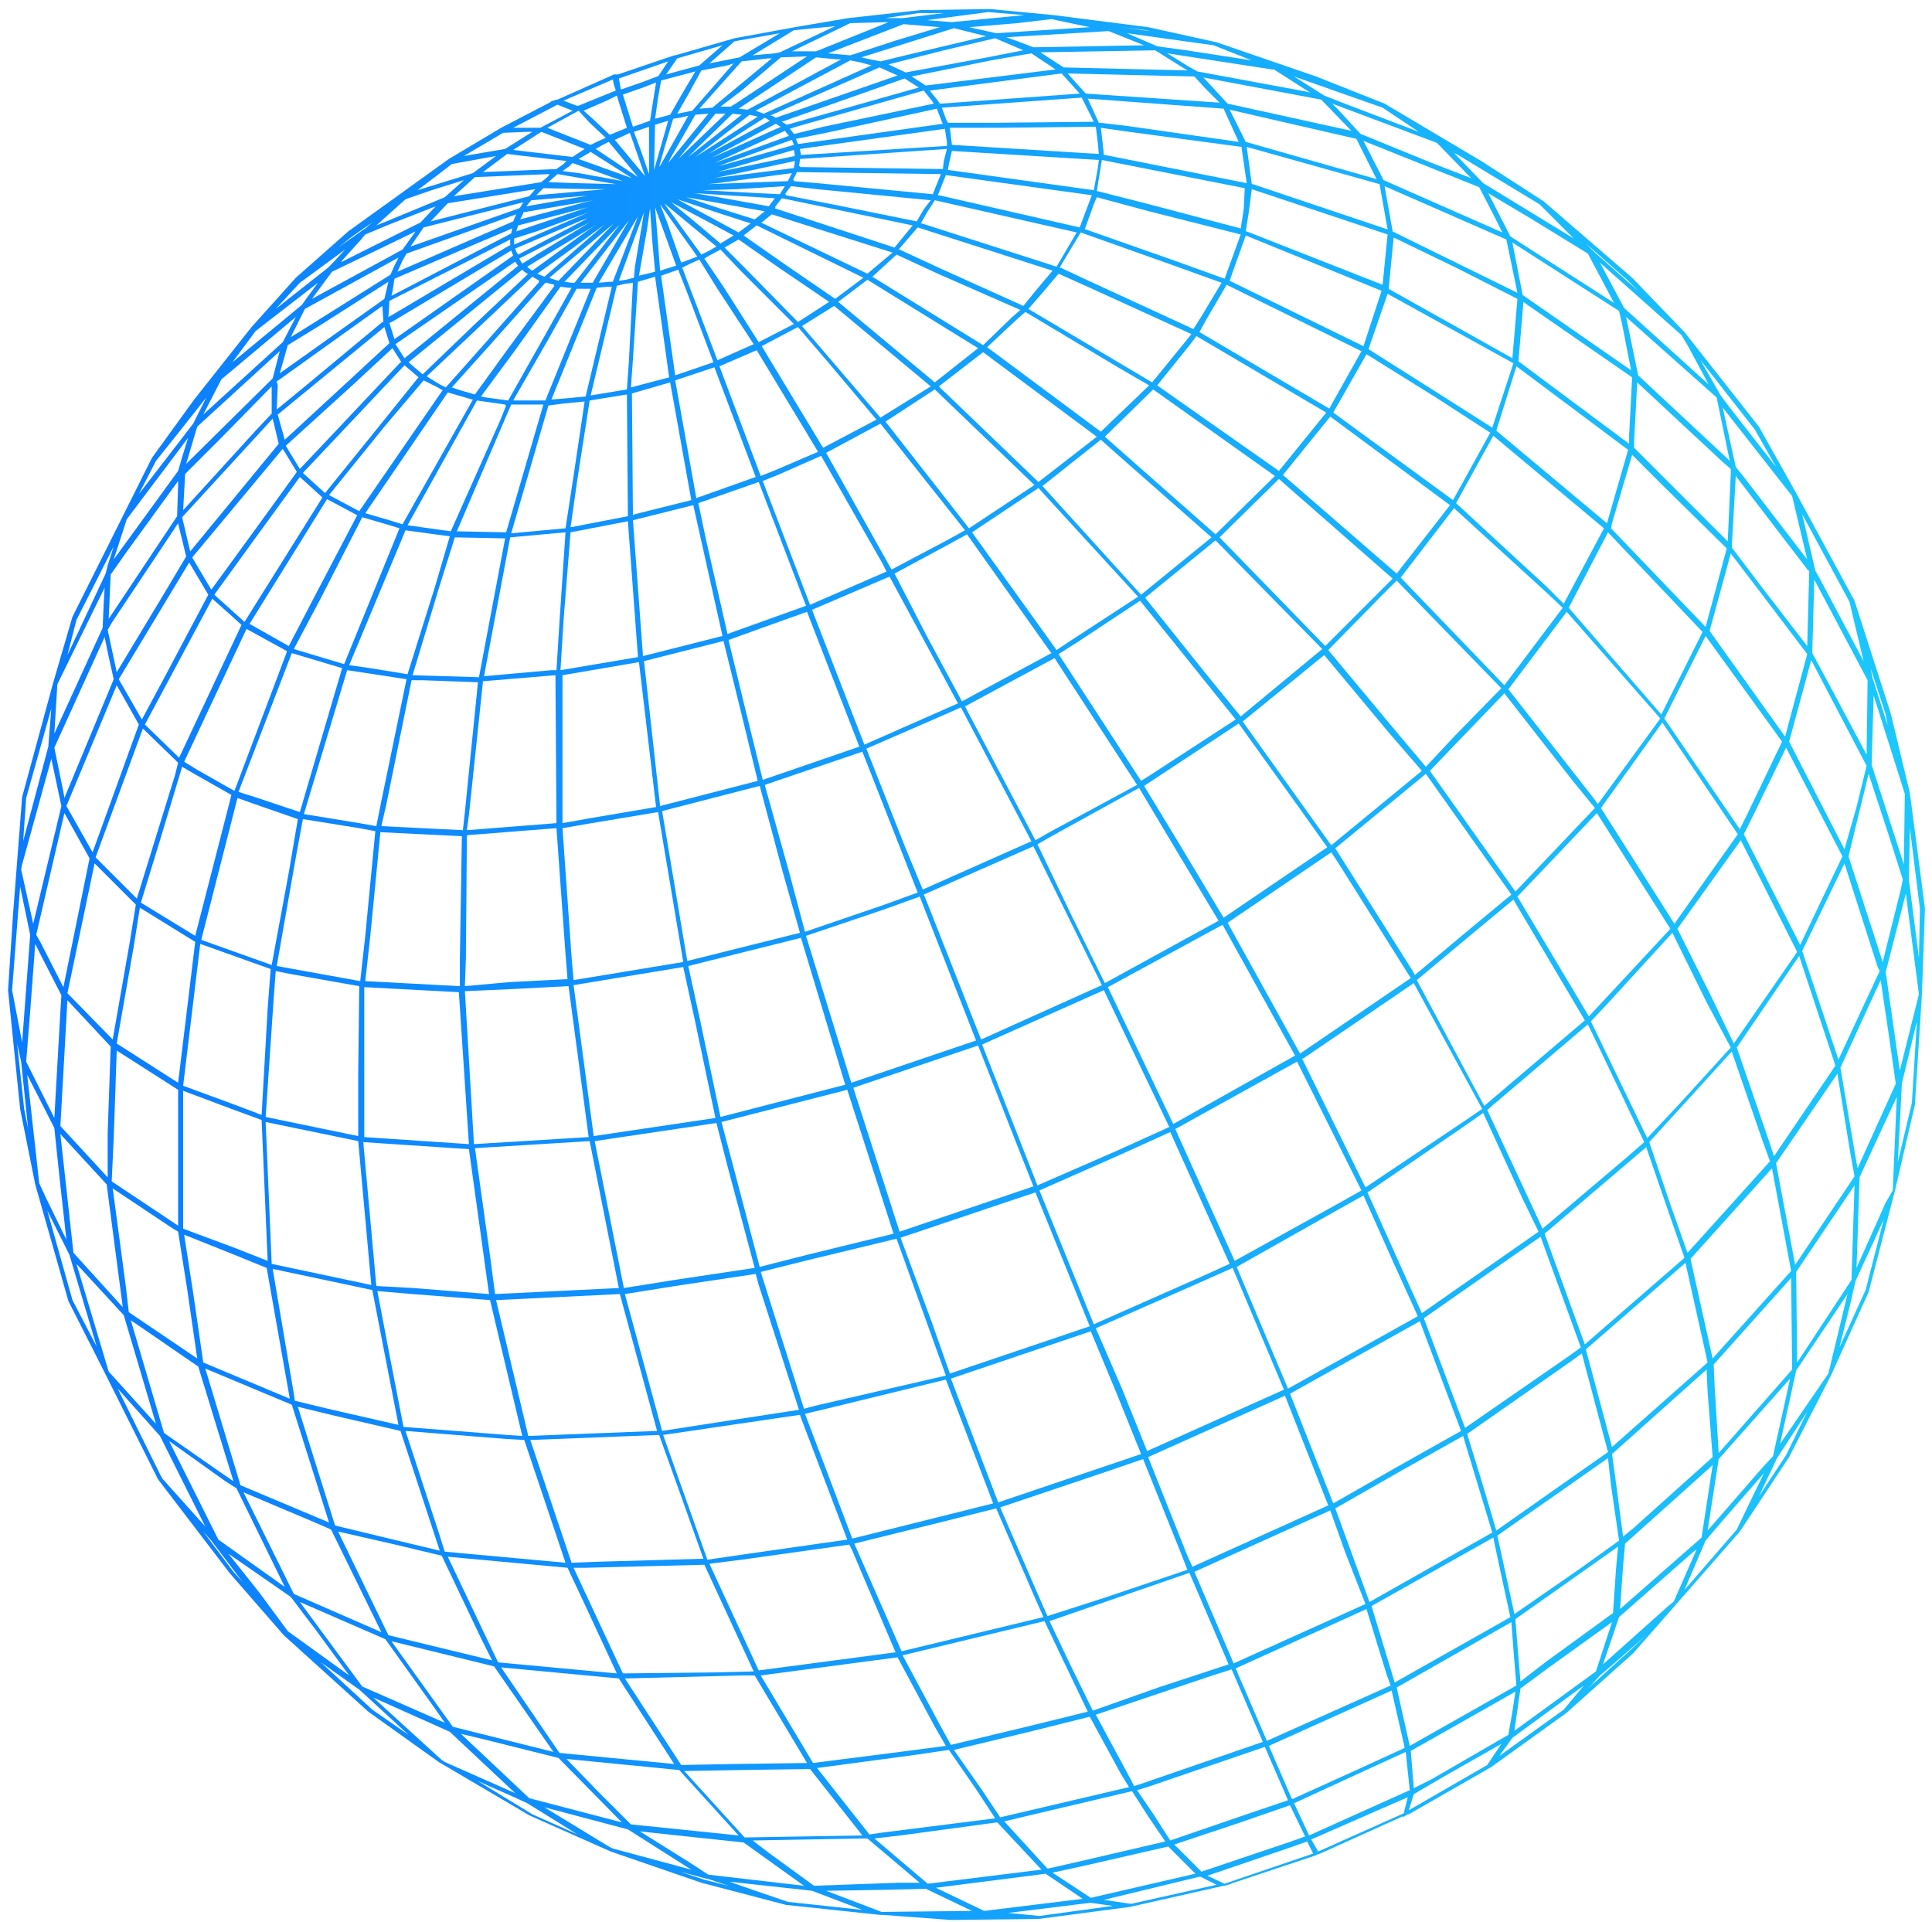 <svg xmlns="http://www.w3.org/2000/svg" viewBox="0 0 192 191" xmlns:v="https://vecta.io/nano"><linearGradient id="A" gradientUnits="userSpaceOnUse" x1="3.583" y1="95.89" x2="187.844" y2="95.89"><stop offset="0" stop-color="#0a7aff"/><stop offset="1" stop-color="#1bc7fd"/></linearGradient><path d="M191.3 90.3l-1.5-11.5h0 0 0l-1.9-7.9-3.6-11.2h0L178.5 49h0 0 0l-3.7-6.6-7.4-9.4h0 0 0l-5.2-5.4-8.8-7.6h0 0 0l-6.2-4-9.6-5.7h0 0 0l-6.8-2.7-9.9-3.4h0 0 0l-6.8-1.5-9.4-1.2h0 0L98.4.9h0l-6.9.1h0l-7.2.8-5.3.9h0 0 0l-6 1.1h0l-5.2 1.5h0l-.7.2H67h0l-5.6 1.9h0-.4l-.2.1h0l-5.4 2.4h0-.1l-.6.2h.1l-5 2.6h0l-5.2 3.1h0 0 0l-10 7.2h0l-5.2 4.6h0L25 32.5h0 0 0l-5.7 7.2-4.2 5.8h0l-2.9 5.8-5 10-1.9 6.5h0 0 0L2.2 79.2h0 0l-.9 11.6-.5 7.6h0 0 0L2 110.2l1.5 7.5h0 0 0l3.3 11.6 3.6 7.1h0l5.3 10.6h0 0l7.1 9.3 5.4 6.2h0 0 0l8.4 7.6 7 5h0 0 0l9 5.3 8.1 3.6h0 0 0l9 3.1 8.4 2.2h0l9.4 1h0 .3l6.7.5h0l8.6-.1h.1 0l9.1-1.2h0l9.3-2.1h0 .1l.7-.2h-.1l8.4-2.8h0l.2-.1.3-.1h0l8.2-3.7v.1l.5-.3h.1 0l8.2-4.7h0 0l7.5-5.4h0 0l6.6-5.9 4.3-4.9h0 0l6.3-7.2h0 0l4.9-7.4 4.2-8.2h0 0 0l3.7-8.2 2.6-10h0 0l2-8.6.7-11h0 0 0l.3-8.5zm-.5 0l-.1 4.9-1-7.8.1-5.1 1 8zM74.5 187.7l-2-.7 6.4.7 1.8.2h0 0l5 1.9-7.4-.8-3.8-1.3zM50 13.2l2.4-.1h.5l-2.7 1.7h0 0l-4.1.7 3.9-2.3zm54.5-11.3l1.4.3 2.4.5-9.3.6h0 0l-2.7-.6 4.8-.4 3.4-.4zM153 20.3l1.6 1.6 1.8 1.8-9-5.5h0 0l-2.9-3 .4.2 8.1 4.9zm34.4 99.2l-2.9 6.5.3-9h0 0l2.4-5.2 1.3-2.8-.4 9.3-.7 1.2zM10.8 136.3l-3.2-10.7 4.7 5.1h0 0l3.2 10.8-4.7-5.2h0zM58.6 12.2l1.6 1.5-.7.3-.8.4h0 0l-4.3-1.7 3.1-1.7 1.1 1.2zM117.9 5l-2.9-.4h0 0l-3-1.3 8.6 1.2 3.8 1.5-6.5-1zm16 5.4l-2.3-.9h0 0l-3-1.9 8.8 3.1 3.6 2.4-7.1-2.7zm55 78l-1.8 7.2-3.4-10.5h0 0l1-4.1 1-4.1 2 6.1 1.4 4.4-.2 1zM115.8 183l-8.6 2-3.1.7-4.3-4.7 12.7-3h0 0l1.6 2.5 1.7 2.5zm-18 6.9l-4.8-2.3 10.2-1.3.7-.1h0 0l3.7 2.5-9.8 1.2h0zm-53.6-18.7l-8.2-3.6-6.2-8.4 8.5 3.7h0 0l5 7 .9 1.3zM3 100.5l.5-6.7.6 1.2 2 3.9h0 0l-.1 1.6-.6 10.6-2.8-5.6.4-5zm2.4-26.2l5-11 .3 1.5.6 2.7h0 0L6.4 79.3l-.1-.6-.9-4.4zM38 24.6l3.3-1.6-1.3 1.8h0 0l-9 4.9 2-2.7 5-2.4zm72.2-21.5l3.5 1.4-11 .2h0 0l-1.3-.5-1.4-.5 10-.6h.2zm16.4 3.8l3.6 2.3-.4-.1-10.8-2h0 0l-.9-.5-2.1-1.3 10.4 1.6h.2zm15.7 9.3l-7.1-2.9h0 0l-2.3-2.5-.5-.5 10.4 3.9 3.4 3.5-3.9-1.5zm9.8 5.5l5.7 3.5 2.6 4.9-10.3-6.6h0 0l-.2-.4-2-3.9 4.2 2.5zm18.3 116.1l-.1-2.2h0 0l7.7-8.6.1 9.1-7.3 8.3-.4-6.6zm-.2 7l-7.8 7-1.1.9-.7-5.3-.4-2.9h0 0l9.4-8.4.1 2.2.5 6.5zm-66.7 41l-11.3 1.4-5.3-4.5 2.6-.3 9.6-1.3h0 0l.1.1 4.3 4.6zm-72.2-34.5l1.6.7h0 0l5 10.2-8.7-3.8-5-10.1 7.1 3zm-6.6-13.5l4.3 1.8h0 0l3.7 11.7-1.9-.8-6.9-2.9-3.5-11.6 4.3 1.8zm-4.5-2.4l-1-6.9-.9-5.8 5 2 3.2 1.3h0 0l2.3 13-4.3-1.8-4.3-1.8zm-9.5-72.8l.4-.7 6.6-9.9.8 3.3h0 0l-1.9 3.2-5 8.3L11 64l-.3-1.4zm18.2-29.1l1.4-2.8 9.3-5.1-.4.8-.4.9h0 0l-8.6 5.4-1.3.8zM63 13.1l1.5-.5v2 2.7l-.8-2.3-.7-1.9zm85.4 8.2l.9 1.8-11.8-5.2h0 0l-2-3.9 11.5 4.6 1.4 2.7zm38.4 75.2l-4.1 8.8-3.6-10.8h0 0l4.2-8.7 3.3 10.3.2.4zm-25.9 56.6l-3.9 2.8-6.5 4.5-1-4.6-.7-3.2h0 0l6.3-4.4 4.7-3.3.3 2.7.8 5.5zm-22.7 14.4l-12.3 5.5-3.1-7.2 13-5.9 2 6.5.4 1.1zm-30.1 2.6l-6.1 1.5-7.5 1.8-1.1-2-3.7-6.9 14.1-3.4h0 0l2 4.2 2.3 4.8zm-9.2 10.6l-11.1 1.4-1.4.2-5.2-6.6 9.7-1.3 3.4-.5h0 0l2.7 3.9 1.9 2.9zm-87.6-67.6l.3-8.7 6.1 3.9h0 0v6.8 6.7l-6.6-4.4.2-4.3zm-.6 3.9L6 111.9l.7-12.5L11 104h0 0l-.3 8.6v4.4zM69.1 11.4l1.3-.1-4 4.9.3-.6 2.4-4.2zm102.5 43.1l-1.1 4.1-1 3.7-9.4-9.8h0 0l.1-.5 2-6.8 3.1 3.1 6.3 6.2zM94 173.5l-3.8.5-9.4 1.2-5.2-8.7 13.6-1.8h0 0l3.7 6.9 1.1 1.9zm-60.7-21.9l-1.1-3.5-2.6-8.3 3.7.9 6.5 1.5h0 0l3.9 11.9-4.6-1.1-5.8-1.4zM76.5 11.5l10.9-4.8 1.8.8-12.1 4.2h0 0l-.4-.2h-.2zm47.4 3.1l13.2 3.7.8 4.5-13.4-4.5h0-.1l-.5-3.7h0zM173.6 81l-.7 1.4-7.5-11h0 0l4.1-8.2 7.6 10.5-3.5 7.3zm3.9-6.7l5.6 10.8-4.2 8.8-5.5-10.8-.1-.2h0 0l1-2 3.2-6.6zm-30.1 73.4l-1.6-5.2h0 0l10.3-7.2 1.1-.8 2.6 9.8-11.1 7.8-1.3-4.4zm.9 4.6l-12.2 6.9-1.9-5.2-1.5-4.1h0 0l6.3-3.6 6.4-3.6 1.6 5.3 1.3 4.3zm-12.6 7.1l-13.1 5.9-3.9-9.1 13.5-6.1 1.5 4.2 2 5.1zm-74.4 6.9l-11.8-1.1-5-10.5 11.9 1.1h0 0l1.6 3.4 3.3 7.1zM39.2 27.7l6.3-2.7 5.4-2.3h0l-.1.5h0 0l-11.9 6.2.1-.4.2-1.3zm72.7-15.2l-2.6-.3h0-.1l-1.1-2.4 13.5 1 1.5 3.3-11.2-1.6zm64 102.9l-7.2 8-1 1.1-1.7-4.8-2.1-6.2h0 0l8.2-9 3 8.7.8 2.2zM156 134.7l-10.4 7.2-4.1-10.9h0 0 0l11.6-8.1 4 11-1.1.8zm-17.2 11.1l-6.3 3.6-4.3-10.9h0 0l12.9-7.2 4.1 10.9-6.4 3.6zM89 164.2L75.4 166l-4.9-10.6 3.2-.4 10.7-1.5h0 0l.3.6 4.3 10.1zM84.2 153l-10.5 1.5-3.4.5-2.7-7.6-1.7-4.8 13.6-2h0 0l.1.3 4.6 12.1zM22.9 61.1l1.1 1h0 0l-6.2 13.2-3.4-3.3 6.7-12.5 1.8 1.6zm23.9-35.3l3.9-2v.6h-.1 0l-11.8 7-.2.1.1-1.6 8.1-4.1zm30.3-13.5l.5.3-6.9 3.1 6.4-3.4h0zM92.4 9l13.1-1.7 1.8 2-13.8 1h0-.1l-.2-.3-.8-1zm31.2 11.8l-.3 1.9-9.1-2.4-5.1-1.3h0-.1l.5-3.1 14.2 2.8-.1 2.1zm.8-2l13.5 4.5-.5 5-13.5-5.3h0-.1l.3-1.9.3-2.3zm-95 66.4l.7-3.8 5.6.9 1.6.3h0 0l-1 10.4-.5 4.5-8.3-1.5 1.9-10.8zM27 95.9l-7-2.5 3.6-14.1 1.4.5 4.6 1.6h0 0l-.9 5.3-1.7 9.2zm12.1-64l11.7-7 .2.5h0 0l-11.8 8.3-.5-1.6.4-.2zm60-19.7h-4.8 0-.1l-.2-.4-.4-1.1 13.9-1 1.2 2.4-9.6.1zm41.8 118.6L128 138l-5.1-12.1h0 0l10.1-5.7 2.5-1.4 2.9 6.5 2.5 5.5zm-61.5 9.3l-6.5 1-7.1 1.1-3.7-13.6 5-.8 8-1.2h0 0l.3 1.1 4 12.4zM51.3 23l.2-.6 6.9-1.8-7.1 2.4zm-5.1 75l.1-2.8.1-12.2 8.9-.7h0 0l.9 12.5.2 2.5-5.8.3-4.4.4zM42 37.2L40.6 36l11.3-9.2.2.2.3.2h0 .1l-5.4 5.1-5.1 4.9zm79.9-8.9l13.4 6.6-3.2 5.7-12.9-7.6h0 0l.6-1.1 2.1-3.6zm-50.8 82.8L59 112.9l-2-15 10.9-1.8h0 0l1.2 5.5 2 9.5zM45.2 39.2l1.7.5h0 .1l-7 12.4-1.3-.4-2.4-.7 8.2-12 .7.2zm28.2-22L79 16l-.1.7-7.9 1 2.4-.5zm18.7 72.4l-.3-.7h0 0l10.9-4.8 3.5 7.1 3.3 6.7-12 5.4-5.4-13.7zm-4.3.8l3.6-1.3 5.6 14.3-12.4 4.2L80.1 93l7.7-2.6zM54.1 27.5l-.7-.3 3.6-2.6 3.1-2.3-2.2 1.9-3.8 3.3zm37.7-6.7l-.7 1.2-7.9-1.6-5.1-1v-.1H78l.6-.8 2.6.3 11.3 1.1-.7.9zm48.4 76.4l-11 7.5-7.2-13h0 0l10.3-7 .6.9 7.3 11.6zm-60.7-4.5l-11.2 2.8-2.5-14.9 9.7-2.5h0 0l2.3 8.6 1.7 6zM48.1 67.2l2.6-13.8 5.5-.5h0 0l-.6 8.9-.3 4.8h-.5l-6.7.6zM56 40.1l2.1-.2h0 0L57 47.3l-.8 5.2-5.4.5 3.7-12.7 1.5-.2zm4.3-11.6h.4 0 .1l-2.6 10.9-2.1.2-1.3.1 4.5-11.1 1-.1zm62.5 43l-8.6 5.6-.8.5-8.2-12.6h0 0l1.9-1.2 6.2-4.1 3.4 4.2 6.1 7.6zM71.5 20.7l-3.3-1.1L76 21l-1 .8-3.5-1.1zm16.6 36.1l-7.6 3.3-4.7-12.3 1.5-.6 4.3-1.9L87.7 56l.4.8zm-17.9-3l-.8-3.8 6-2.1h0 0l4.7 12.3-7.8 2.8-2.1-9.2zm16.9-12.1l-5.3 2.8-6.1-10.1h0 0l3.6-1.9 3 3.5 4.8 5.7zm-16.7-5l.6-.2 4.1 10.9-5.9 2.1-2.1-11.7 3.3-1.1zm-2.6-10.1l.8-.4.9-.4 1.8 2.9 3.6 5.5-3.6 1.6-2.7-7.1-.8-2.1zm11.1 5.6L75.4 34l-3.5-5.5-1.9-2.8h0 0l.3-.2 1.3-.7 2 2.1 5.3 5.3zm-7.7-7.7l-.7.4-.8.4-3.7-5.1 5.2 4.3zm-5.6-4.2l3.7 5.2-.8.3-.8.3-1.4-4-.7-1.8zm0 6.6l-.3-3.9-.2-2.4 2.1 5.8-1.6.5zm.1.5l1.7-.6h0 0l.9 2.3 2.6 6.9-3.8 1.3-.6-4.2-.8-5.7zm9.9 19.9l-4.1-10.9h0 0l3.7-1.6 6.1 10.1-4.2 1.8-1.5.6zM82.4 30l-3.1 2-5.3-5.4-2-2h0 0l1.4-.8 4 2.8 5 3.4zm-9.5-6.6l-1.3.8-2-1.7-2.9-2.4 3.4 1.8 2.8 1.5zM63.4 28l1.7-.5h0 0l.8 5.7.6 4.3-3.8 1 .2-2.8.5-7.7zm-.5 23.2l-.1-12.1 3.8-1.1h0 0l2.1 11.7-5.6 1.4-.2.1zm33.4 1.3L88 41.9l4.9-3.2 9.9 9.5-6.5 4.3zm-8.8-11l-4.8-5.6-3-3.5h0 0l3.2-2 9.6 8-5 3.1zm-9.6-15.3l-4-2.8h0 0l1.3-1 10.6 5.2-2.8 2.1-5.1-3.5zm-3.3-4l-1.2.9-6.1-3.3 4.2 1.4 3.1 1zm-10-1.5l.2 3 .3 3.3-1.6.4.8-4.6.3-2.1zm-1.7 7.4h0 0l-.4 7.8-.2 2.8-3.6.6 2.6-10.9.8-.2.8-.1zm-4.3 11.7l3.7-.6h0 0l.1 12.1-5.7 1.1.7-4.9 1.2-7.7zm10.3 10.4h0 0l2.9 13-7.9 2-1-13.5 6-1.5zm19.7 6.4L82.1 45h0 0l5.4-2.9 8.4 10.6-2 1.1-5.3 2.8zm8-3.7h0 0l6.6-4.4 9.9 10.8-6.6 4.3-1.5 1-1-1.4-7.4-10.3zm23.8.5l-7 5.7-9.8-10.8h0 0l5.8-4.6 1.8 1.6 9.2 8.1zM92.9 38l-9.6-8h0 0l2.9-2.2 11 6.8-4.3 3.4zM76.4 20.5l-5-.9-2.4-.4 8 .5-.6.8zm-12.4.6l-.9 5.4-.1 1.1-.8.2-.7.1 1.5-4.1 1-2.7zm8.4 42.5l3.6-1.3 4.2-1.5h0 0l5.2 13.4-9.6 3.3-1.7-6.9-1.7-7zM88.9 57h0 0l5.2-2.8 2-1.1 8.3 11.7.1.1-7.8 4.2-1.1.6-3.5-6.5-3.2-6.2zm30.9 9.9l-6-7.5h0 0l7-5.7 10.6 10.8-8.1 6.7-3.5-4.3zm-16.6-19l-9.9-9.5h0 0l4.4-3.4 11.3 8.4-5.8 4.5zm-17-20.7l-10.6-5.1h.1 0l1-.8 12 3.8-2.5 2.1zm-22.8-5.7L60.9 28h-.3l-1.1.1 1-1.7 2.9-4.9zm-6.7 31.4l5.7-1.1h0 0l1 13.5-7.7 1.3.3-4.9.7-8.8zm15.2 10.8h0 0l1.7 6.9 1.7 7-9.7 2.5L64 65.7l7.9-2zm14 10.3l-5.2-13.4 7.7-3.3 3.3 6.1 3.5 6.5-3.4 1.5-5.9 2.6zm17 9.5l-7-13.3h0 0l8.9-4.8L113 78l-8.7 4.7-1.4.8zm10.8-5.4h0 0l9.4-6.2 6.1 8.5 2.7 3.8-10.3 7-4.5-7.5-3.4-5.6zm7.1-25l-11-9.7h0 0l4.8-4.7 12.1 8.6-5.9 5.8zM88.9 24.6L77 20.7l.1-.1H77l.7-.9 13 2.7-1.8 2.2zM78 18.5l-.5.8-2.1-.1-5.6-.3 3.5-.1 4.7-.3zm-15.5 3.4l-.7 1.2-2.9 5h-1.2l4.8-6.2zm23.6 52.5l6.9-3 2.5-1.1 6 11.4 1 1.9-10.8 4.8-1.7-4.1-3.9-9.9zm17 9.5h0 0l1.4-.8 8.7-4.8 3.4 5.7 4.5 7.5-11.3 6.2-3.3-6.7-3.4-7.1zm38.2-7.3l-9 7.4-8.8-12.3h0 0l8.1-6.6h0l6.5 7.8 3.2 3.7zm-9.6-12.4l-10.5-10.8h0 0l5.9-5.8 11.3 9.9-1.7 1.7-5 5zm-17.5-25.9l-4.8 4.6-11.3-8.4h0 0l3-2.8.8-.7 9.2 5.5 3.1 1.8zm-12.8-7.5l-.8.7-2.9 2.8-11-6.8h0 0l2.4-2.2 4.1 1.9 8.2 3.6zM81.2 18.2l-2.3-.2v-.1h-.1l.4-.8 14.3.2-.8 2-11.5-1.1zm-2.5-1l-.4.8-8 .3 1-.1 7.4-1zM56.1 28l5.5-5.7-4.5 5.8h-.3l-.7-.1zm1.2.7h1.3 0 .1l-4.5 11.1H51l3.5-6.1 2.8-5zM44.8 52.8l-4.3-.6 6.9-12.4 2.8.4v.1h.1l-.6 1.5-4.9 11zm5.4-11.2l.6-1.4H54h0 0l-3.7 12.7-4.9-.1 4.8-11.2zm5.7 40.2V67.1l7.6-1.3h0 0l1.7 14.4-6.5 1.1-2.8.5zM80 92.6l-1.6-6L76 78l9.7-3.3h0 0l5.5 14-3.3 1.2-7.9 2.7zm30.1 5.5l11.4-6.2 7.2 13-12.1 6.8-6.5-13.6h0 0zm30.5-1.2l-.2-.4-7.7-12.2h0 0l8.4-6.9.6-.5 8.5 12-4.1 3.4-5.5 4.6zm1.1-20.7l-3.2-3.8-6.5-7.8h0 0l5.2-5.3 1.6-1.6 10.4 10.7-4.6 4.7-2.9 3.1zM138.8 57l-11.3-9.8h0 0l4.7-5.8 11.9 8.8-5.3 6.8zm-19.9-23.6l12.9 7.6-4.7 5.8-12.1-8.5h0 0l3.3-4.1.6-.8zm-17.2-3l-8.2-3.7-4.1-1.9h0-.1l1.9-2.2 13.4 4.3-1.6 1.9-1.3 1.6zm3.3-3.9l-13.4-4.3h0-.1l.7-1.2.7-1.1 14.1 3.2-2 3.4zm-46.6-3.6l-5.5 4-.3-.2-.2-.2 6.9-4.2-.9.6zm2.6-.7l-5.5 5.7-.7-.2-.2-.1 6.4-5.4zm-5.3 6.3l.8.1h.3l-2.8 5-3.5 6.2-2.2-.3-.5-.1 3.4-4.6 4.5-6.3zM45.2 53.4l5 .1h0 0l-2.6 13.8-6.6-.2 2.6-8.6 1.6-5.1zM48 67.7l7.2-.6h0 0l.1 14.7-8.9.7.2-1.5L48 67.7zm7.9 14.6l2.9-.5 6.6-1.1h0 0l2.5 14.9L57 97.4l-.2-2.3-.9-12.8zm84.9 15.1h0 0l5.5-4.6 4.1-3.4 7.1 12-10 8.5-6.7-12.5zm-22.4-64.2l-.4.5-3.5 4.3-12.3-7.3h0 0l1.4-1.6 1.6-1.9 2.9 1.3 10.3 4.7zm-11.1-10.6l-14-3.2h0-.1l.8-2 14.5 2-.3.8-.9 2.4zm-27.7-7.2h0 0l-.1-.6 14.4-2 .2 1.3v.4l-14.5.9zm-.6.1l-7.7 1.6 7.6-2.2.1.6zm-25.5 9.7l-1.6 1-.3-.5 7-3.6-5.1 3.1zm.7 2.9h.1l.8.2-.1.1h.1l-4.5 6.1-3.4 4.7-1.4-.4-.9-.3 3.6-4 5.7-6.4zM36 51.4l2.4.7 1.3.4h0 0L34.2 66l-5-1.5 2.6-4.9 4.2-8.2zm-1.3 14.7l5.6-13.4 4.4.6h0 0l-1.5 5.1-2.7 8.6-3.7-.6-2.1-.3zm6.2 1.5H42l5.5.2h0 0l-1.3 12.9-.2 1.8-8.1-.4.5-2.2 2.5-12.3zM71.6 111l-2-9.5-1.2-5.5 11.2-2.8h0 0l4.4 14.6-.8.2-11.6 3zm25.6-7.1l3.8 9.7 1.7 4.3-13.3 4.5-4.6-14.3 12.4-4.2zm25.5 21.4l-5.9-13.1h0 0l12.1-6.7 6.4 12.8-2.3 1.3-10.3 5.7zm13-7.3l-6.3-12.8h.1 0l11-7.5 6.8 12.5-1.9 1.3-9.7 6.5zm22.8-37.7l-7.9 8.3-8.5-12h0 0l7.4-7.7 6.8 8.7 2.2 2.7zm-3.2-19.9l-5.8 7.7-10.3-10.7h0 0l5.3-6.9 9.1 8.3 1.7 1.6zm-33.1-32.5h0 0l1.6-4.5 13.5 5.5-1.8 5.5-13.3-6.5zm-.8.2l-2.1 3.5-.7 1.1-10.2-4.7-3-1.4h0-.1l2.1-3.5 9 3.2 5 1.8zM93.7 16.8l-14.2-.2v-.1h-.1l.1-.6v-.1l14.6-1-.3 1.2-.1.8zm-15-2.9h0l.2.5-6.7 1.9-.8.2 7-2.5.3-.1zm-20.2 7.2l-7.4 3.2v-.6l2.2-.7 5.2-1.9zm-7.3 3.6l6.6-2.8.6-.2-6.9 3.6-.2-.3-.1-.3zm.3 1.7l-.1.1.1-.1-11.3 9.2-.9-1.4L51.2 26l.2.3.1.1zm-9.1 11l5.1-4.8 5.4-5.1.7.4-.1.1h.1l-6.1 6.9-3.2 3.6-.6-.3-1.3-.8zm-9.9 12.2l3 1.6h0 0l-4.2 8-2.6 5-3.9-2.2 7.7-12.4zm-8.8 29.1L29 64.9l5 1.5h0 0l-4.2 14.3-4.8-1.6-1.3-.4zm6.5 2.2l4.3-14.3 2 .3 3.9.6h0 0l-2.5 12.1-.5 2.5-1.7-.3-5.5-.9zm7.6 1.8l8.1.4h0 0l-.2 12.3V98l-9.4-.5.5-4.5 1-10.3zm8.4 15.8l4.5-.2 5.8-.3h0 0l2 15-11.4.7-.9-15.2zM75 126l-8 1.2-5 .8-2.9-14.6 12.1-1.8h0 0l1.1 4.3L75 126zm28.1-8.2l-5.5-14 12.1-5.4 6.5 13.6-5.3 2.4-7.8 3.4zm49.8 4.6l-11.6 8.1-5.4-12h0 0l9.5-6.5 2-1.4 3.9 8.5 1.6 3.3zm5-21.4l-7.1-11.9h0 0l7.9-8.3 7.3 11.5-6.6 7.1-1.5 1.6zm1.2-20.7h0 0l6.1-8.5 7.5 11.1-6.3 8.9-7.3-11.5zm-.3-.4l-.6-.8-8.3-10.6h0 0l5.8-7.7 9.3 10.6-6.2 8.5zm-5.1-21.6l-9-8.3h0 0l3.7-6.7 11 9.2-4 7.5-1.7-1.7zM148.1 43l-3.7 6.7-11.9-8.7h0 0l3.3-5.8 6.9 4.3 5.4 3.5zm-24.8-19.7l-1.6 4.4L117 26l-9.1-3.2h0-.1l.9-2.5.3-.7 5.2 1.4 9.1 2.3zm-14.6-4.4l-14.4-2h0-.1l.1-.6.3-1.3 14.6.9-.1.8-.4 2.2zm-15.6-8.1l.5 1.3.1.2-14.3 2h0-.1l-.2-.5 3-.6 11-2.4zm-21 4.9L78 13l.4.5-7.4 2.7 1.1-.5zm-30 22.1l1.4.7.5.3-.1.1h0l-8.2 11.9-3-1.6 5.5-6.8 3.9-4.6zm-5.9 60.3l9.4.5h0 0l1 15.1-10.4-.7v-6.5-8.4zm25.4 30.5h0 0l3.7 13.6-12.8.5-3.2-13.5 12.3-.6zm13.9-2.7l-2.5-9.5-1.3-4.9 12.5-3.2h0 0l4.6 14.3-8.6 2.1-4.7 1.2zm14-2.9l10.4-3.5 3-1h0 0l5.4 13.3-13.9 4.7-1.8-5.1-3.1-8.4zm19.2 8.6l-5.4-13.3 7.7-3.4 5.3-2.4 5.9 13.1-3.1 1.4-10.4 4.6zm44.6-9.5l-1.4-3-4.1-8.8h0 0l10-8.5 1.4 2.9 4.2 8.8-1.6 1.4-8.5 7.2zm18.7-18l-5.1 5.6-3.2 3.4-4.2-8.7-1.4-2.9h0 0l1.6-1.7 6.5-7.1 3.4 6.9 2.4 4.5zm-23.7-61.6l-5.5-3.5-6.8-4.3h0 0l1.9-5.5 12.5 6.9-2.1 6.4zm-39.1-27.2l-14.5-.9h0-.1l-.2-1.7h4.8l9.7-.1.2 1.6.1 1.1zm-16.4-5l-11 2.3-2.8.7h0-.1l-.4-.5.6-.2L91.8 9l.8 1 .2.3zM52 21.1l7-1.2-.9.2-6.4 1.7.3-.6v-.1zM40.2 36.3l1.4 1.2-.1.1h0l-3.7 4.6-5.5 6.8-2.2-2 3.3-3.5 6.8-7.2zm-12.1 8.3l1.4 2.3h0 0l-4.2 5.8-4.3 5.9-1.9-3.2 9-10.8zm1.7 2.8l2.2 2v.1h0l-7.7 12.3-3-2.7 4.2-5.8 4.3-5.9zM18.3 75.7l6.2-13.2 4 2.2v.1h0l-5.2 13.8-3.7-2.1-1.3-.8zm28.9 38.4l11.4-.7h0 0l2.9 14.6-12.3.6-.5-3.8-1.5-10.7zM79.9 140l-4.3-13.6 4.8-1.2 8.7-2.1h0 0l3.1 8.6 1.8 5-13 3-1.1.3zm29-8l10-4.4 3.6-1.6 5.1 12.1-13.6 6.1-2.5-6.2-2.6-6zM170 98.9l-3.3-6.6h0 0l6.3-8.8 5.6 11.1-6.3 9.1-2.3-4.8zM165.1 71l-9.2-10.6h0 0l3.9-7.5 9.4 9.9-4.1 8.2zm-16.4-28.2h0 0l2-6.4 11.1 8.3-2.1 7.3-11-9.2zM91.3 8.7l-13.1 3.7h0 0l-.5-.3 12.2-4.3 1.1.7.3.2zm-22.2 6.9l1.8-1.4 3.6-2.8.8.2-6.2 4zm-11.9 2.6l-2.7-.1.9-.8 5.8 1-4-.1zm-3.2.5l4.8.1h1.4l-6.9.6.5-.5.2-.2zm-1.2 1.2l6.1-.5h-.3l-6.3 1.1.5-.6zM39 34.6l.9 1.4h-.1 0l-6.5 6.9-3.5 3.7-1.4-2.3 6.5-5.9 4.1-3.8zM18.1 76.2l1.2.7L23 79h0 0l-3.6 14-5.4-3.3 1.9-6.2 2.2-7.3zm9.3 20.3l1.5.3 6.8 1.2h0 0l-.1 8.6v6.3l-9.2-1.9.8-11.8.2-2.7zm8.2 16.9h0 0l1.3 14.3-9.9-2.1-.6-14.1 9.2 1.9zm1.8 14.4l-1.3-14.3 10.5.7h0 0l1.5 10.8.5 3.6-7.5-.6-3.7-.2zm14.7 15.3h0 0l4.1 12.2-12-1.1-.6-1.9-3.3-10.1 10 .8 1.8.1zm4.7 12.2l-4.1-12.2 12.8-.5h0 0l1.8 5 2.6 7.3-10.5.3-2.6.1zm27.9-2.4L80 140.5h0l1.7-.4 12.3-3h0 0l4.7 12.3-5.6 1.4-8.4 2.1zm9.8-15.9l13.9-4.7h0 0l2.5 6 2.5 6.2-14.2 4.8-4.7-12.3zm63-3.4l-4-11h0 0l10.1-8.6 2.1 6.1 1.7 4.9-5.3 4.6-4.6 4zm18.2-20.5l-3.1-9h0 0l6.2-9.1 3.6 10.9-6.1 9-.6-1.8zm-24.9-83.4l-.5 5.9-12.3-6.9h0 0l.5-5.1 6.4 3.1 5.9 3zm-26.9-11.5l-14.1-2.8h0-.1l-.1-1-.2-1.7 2.8.4 11.2 1.5v.2l.5 3.4zM76.5 12l-6.1 3.3 3.7-2.4 1.9-1.2.2.1.3.2zm-3.7-.7l.9.1-5.3 4.2.7-.7 3.7-3.6zm-21.1 9.3h0 0l-.1.1-10.8 3.8 1.3-1.9 9.9-2.5-.3.5zm-11.3 4.6l10.9-3.9-.3.7h0 0l-5.3 2.3-6.2 2.7.5-1.1.4-.7zm-2.2 7.3l.5 1.6h0 0l-4 3.7-6.4 5.9-.7-2.5 10.6-8.7zM20.7 59.1h0 0l-4.4 8.3-2.2 4.1-2.3-4 7-11.6 1.9 3.2zM13.8 72h0 0L9.2 84.7l-2.6-4.6 5-12 2.2 3.9zm.4.4l3.3 3.2.2.2h0 0l-.3 1.2-3.8 12.3-4.1-4.1 4.7-12.8zm-.3 17.8l5.5 3.4h0 0l-1.7 14-6.1-3.9 1.7-9.7.6-3.8zm4.3 17.7l1.7-14.1 7 2.5h0 0l-.3 3.9-.6 10.6-2.9-1.1-4.9-1.8zm19.3 20.4l3.5.3 7.7.6h0 0l3.2 13.5-1.5-.1-10.3-.8-1.4-7.2-1.2-6.3zm12.3 37.4l11.7 1.1h0 0l5.5 8.5-11.4-1.1-5.8-8.5zm12.1.6L57 155.8h1.2l11.8-.3h0 0l4.9 10.6-4 .1-9 .1zm41.8-5.6l-14.1 3.4-4.7-10.7 8.5-2.1 5.6-1.4h0 0l3.9 9 .8 1.8zm10.4-15.9h0 0l13.6-6.1 4.3 10.9-13.5 6.1-.5-1.1-3.9-9.8zm46.1-1l-2.6-9.7h0 0l4.6-4 5.3-4.6 2.2 9.9-4.3 3.8-5.2 4.6zm7.8-18.7l8.1-9 1.9 10.2-7.8 8.7-2.2-9.9h0 0zm-23.3-99l-6.3-3.1h0 0l-.8-4.5 12.1 5.3 1.1 5.3-6.1-3zm-20.9-12h0 0l-1.6-3.2 12.6 2.9 2 4-13-3.7zm-1.8-3.8h0 0l-2.4-2.6 11.7 2.2 3 3.1-12.3-2.7zm-.8-.1l-13.3-.9-1.8-2 12.6.3 1 1.1 1.5 1.5zm-15.5-3.5h0l-2-1.3-.3-.2 11.4-.2 3.2 2-12.3-.3h0zm-3.2-1.4l2.4 1.6L92 8.5h0 0l-.3-.2-1.1-.7L98.5 6l4-.7zM62.8 17.7l-5.3-1.9 1.2-.7 4.1 2.6zm-5.9-1.5l3.9 1.4 1.1.4-4.4-.8-1.6-.2.7-.5.3-.3zm-2.4 1.3l-.7.6h0 0l-8.7 1.4 2.1-1.9 7.4-.3-.1.2zm-1.3 1.3l-.6.7h0 0L42.8 22l1.7-1.8 8.7-1.4zM27.5 37.9l.3-.2L38 30.4l.1 1.6H38h0l-7.7 6.4-2.8 2.3.1-2.4-.1-.4zm.2 6.2l-8.8 10.7-.8-3.4 9-9.8.6 2.5zM9.4 85.8l4.1 4.1h0 0l-.6 3.7-1.7 9.7-4.5-4.6 2.7-12.9zm8.8 36.3v-6.9-6.8l4.8 1.8 3 1.1h0 0l.6 14-3.3-1.3-5.1-1.9zm8.9 4l9.9 2.1h0 0l1.2 6.2 1.4 7.2-7-1.6-3.3-.8-.1-.7-2.1-12.4zm12.2 27.4l4.6 1.1h0 0l3.9 8.2 1.1 2.2-10.3-2.5-5-10.3 5.7 1.3zm28.4 21.9l-5.6-8.6 11.6-.3H75h0 0l5.2 8.7-7.2.1-5.3.1zm36.4-14.8l-.8-1.8-3.9-9 10.4-3.5 3.8-1.3 3.7 9.2.7 1.8-8.3 2.8-5.6 1.8zm72.4-45h0 0l6.1-8.9 1.3 8 .4 2.2-5.9 8.8-1.9-10.1zm-4.5-69v.5l-.3 6.7-6.3-6.3-3-3h0 0v-.7l.3-5.8 8.6 8 .7.6zm-9.8-9.1l-.3 5.8v.8l-11-8.2h0 0l.5-5.9.4.3 10.4 7.2zM98.9 3.8l2.8 1.2-4.1.8L90 7.2h0 0l-1.7-.8L93.8 5l5.1-1.2zM86.6 6.5l-10.7 4.8h0 0l-.8-.3 9.4-5 1 .2 1.1.3zm-3-.6l-9.3 5h0 0l-.9-.1 7.7-5.1 2.1.2h.4zm-11.5 5.4l-4.7 4.5 3.7-4.5h1zm-3.7.2l-2.7 4.8-.2.3.5-1.8.9-3 .7-.1.8-.2zm-2 .5L65 16.9l.1-4.5h0l1.3-.4zM56 16.3l-.7.5h0 0l-7.3.3 2.4-1.8 5.9.7-.3.3zM38.6 28l-.4 1.7h0 0l-10.4 7.4.8-2.8 3.1-1.9 6.9-4.4zm-35 64.9l2.8-12.1 2.5 4.5h0 0L6.3 98.1 4 93.6l-.4-.7zm45.5 72.7h0 0l5.9 8.5-10-2.5-6.1-8.5 10.2 2.5zm24.4 10.3l7-.1h0 0l5.2 6.6-11.7.2-6-6.6 5.5-.1zm38.7 1.7l-12.8 3-1.8-2.7-2.8-4 7.5-1.8 6-1.5h0 0l3.1 5.7.8 1.3zm-3.6-7.6l-2.3-4.7-2-4.2 5.8-2 8.1-2.8h0 0l3.9 9.1-7 2.3-6.5 2.3zm30-2.8l-.3-1-2-6.6h0 0l12.1-6.8.7 3.3 1 4.6-1.4.8-10.1 5.7zm44.7-82.8l-5.5-10.7h0 0l2.2-8.1 5.5 10.5-1 4.1-1.2 4.2zM179.6 65l-2.2 8.2-7.5-10.5h0 0L172 55l2.9 3.8 4.7 6.2zm-7.7-19.2l-.2-.2-8.9-8.3h0 0l-1.2-5.8 9 8 1.3 6.3zm-9.8-9l-10.8-7.5h0 0v-.1l-1-5.1 10.6 6.8.3 1.3.9 4.6zM90.8 5.3l-3.3.8h0 0l-1-.2-.9-.2 9.2-2.9 3.2.8-7.2 1.7zM89.1 4l-4.6 1.5h0 0l-2.2-.2 7.5-2.9 3.6.3L89.1 4zm-8 1.1h0 0-1.4-1l5.8-2.8 3.8-.1-7.2 2.9zm-3.5.6l2.6-.1-7.1 4.7-.5.3h0 0-1L73.7 9l3.9-3.3zm-15 7.5l.8 2.3.7 2-3-3.6 1.3-.6.2-.1zm-2.1.9h0l2.9 3.5-4.2-2.8.7-.4.6-.3zm-3.6 1.5h0 0l-5.9-.7 2.8-1.8 4.3 1.7-1.2.8zm-29.8 22h0 0l-8.6 8.5 1.1-3.7 8.2-7.5-.7 2.7zm-.1.8v2.7h0 0l-1.6 1.7-7.2 7.9.2-3.6 3.5-3.5 5.1-5.2zm-9.3 9.4v.5l-.1 3h0 0l-6.8 10.2.2-4.4 1.4-2 5.3-7.3zm-7.1 69.9h0 0l1.6 12.2-4.9-5.4L6 112.7l4.6 5zm.6.4l6 4 .5.3h0 0l.9 5.7 1 6.9-6.8-4.6-.3-2.6-1.3-9.7zm34.6 54.2l2.5.6 7.2 1.8h0 0l6.3 6.4-9.2-2.4-6.8-6.4zm10.5 2.5l11.2 1.1h0 0l5.9 6.5-10.7-1.1-3.3-3.3-3.1-3.2zm56.4 2.7l-.4-.8-3.4-6.3 11.6-3.9 1.9-.6h0 0l3.1 7.2-11.6 4-1.2.4zm26.1-9.8h0 0l10-5.7 1.4-.8.2 2.7.3 3.6-10.6 6-1.3-5.8zm12.3-.6l-.3-3.6-.2-2.6h0 0l10.2-7.2-.2 2.2-.3 4.4-6.6 4.8-2.6 2zm10.2-11.5l.2-2.2h0 0l8.7-7.8-1.1 7.2-8.1 7.1.3-4.3zm17.2-29.2l5.8-8.6-.3 9.4-5.4 8.2-.1-9h0 0zm5.7-12.6l-1.3-7.7h0 0l2.8-6.1 1.2-2.6.8 5.4.7 4.9-3.8 8.4-.4-2.3zm1.3-38.8l-3.3-6.2-2.1-3.9h0 0l.2-7.3 5.3 10-.1 7.4zm-5.7-18.3l-.2 7.5-4.7-6.1-2.8-3.7h0 0l.4-7.1 7.2 9.4h.1zm-6.5-9.3l-.8-1h0 0l-1.3-5.9 6.9 8.8 1.5 6.3-6.3-8.2zM83 2.6l-5.5 2.6h0 0l-.5.1-2.2.2L78.9 3l4.1-.4zm-6.3 3.2l-4.1 3.4-1.8 1.5h0 0l-1.3.1 4.2-4.7 2.7-.3h.3zm-3.8.5L68.8 11h0 0l-1.5.3 1.2-2.1L69.7 7l2.6-.5.6-.2zm-5.1 3l-1.2 2.1h0 0l-1.5.4.3-2.1.3-1.7 3.4-.9-1.3 2.2zm-24.9 9.6l3.2-1-1.9 1.7h0 0L38.4 22l-1 .4 2.9-2.6 2.6-.9zm-6.6 4.4l2.4-1 4.6-1.8-1.5 1.6h0 0L34 26h-.1l1.9-2.1.5-.6zM10.4 58.4l-.1 1.7-.1 2.3h0 0L5.4 72.9l.3-4.9 4.7-9.6zm-5.3 17l1 4.7h0 0L3.3 91.8l-1.2-5.4.1-.5 2.9-10.5zm11.2 67L13 131.2l6.7 4.6h0 0l1.5 4.9 2 6.5-1.6-1.1-5.3-3.7zm6.1 4.8l1.1.7h0 0l4.8 9.8-6.6-4.7-4.9-9.8 5.6 4zM63.6 182l2.8.3 7.5.8h0 0l6 4.3-9.5-1.1-2-1.3-4.8-3zm17.3 5.4l-4.4-3.2-1.7-1.3 10.9-.2h.5 0 0l5.2 4.4h-2.1l-8.4.3zm27.5 1.2l-3.8-2.5 3.2-.7 8.3-1.9h0 0l2.7 2.7-10.4 2.4zm7.9-5.7l-1.6-2.5-1.7-2.5 1-.3 11.7-4h0 0l2.3 5.3-5.3 1.8-6.4 2.2zm12.1-4.1l-2.3-5.3 12.2-5.5 1.3 5.7-4.8 2.2-6.4 2.9zm22.7-11h0 0l2.7-2 6.4-4.6-1.6 4.9-8.1 5.9.3-2.1.3-2.1zm25.8-24.3l1.6-7.3h0 0l5.1-7.6-1.9 7.9-4.8 7zm11.9-37.1l-1.4-9.8h0 0l2-7.8 1.3 10-1.9 7.6zm.4-20.5L186 76h0 0l.2-6.9 3.1 9.8-.1 7zm-19.4-47.7h0l-8.4-7.6h0 0l-2.4-4.5 8.1 7.2.6 1 2.1 3.9zM89.7 1.8h0 0H88l3.3-.5h2.5l-4.1.5zM65.2 8.2l-.4 2.5-.2 1.3h0 0l-1.7.6-1-3.2 2-.7 1.3-.5zm-3.9 1.3l1 3.2h0 0l-1.7.7h0 0l-1.7-1.6-.9-.8 2.3-1 1-.5zm-16.4 6.8l4.4-.8-2.3 1.7h0 0l-5.5 1.7L44 17l.9-.7zm-10.6 8.5L33 26.2l-.4.4-5.2 4.1 2.4-2.6 4.5-3.3zm-8.9 8.1l6.2-4.8-1.1 1.5-.5.7h0 0L23.1 36l2.3-3.1zM22 37.7l7.4-6.2-1.3 2.5h0 0l-7.8 7.1-.1.1 1.8-3.5zm-9.4 13.9l6.1-8.1-.5 1.6-.5 1.7h0 0l-6.4 8.8.1-.3 1.2-3.7zM2 88.1l1 4.8h0 0l-.8 10.7-1-5.2.8-10.3zm1.9 29.5l-1.2-10.8 2.5 4.9.2.4h0 0l.5 4.8.7 6.3-2-4.1-.7-1.5zm18.8 36.8l6.2 4.3h0 0l2.5 3.3 3.3 4.5-6.1-4.4-2.8-3.8-3.1-3.9zm21.2 20.5l-6.8-6.2 7.6 3.4h0 0l6.5 6.1-7-3.1-.3-.2zm10.2 4.7l8.3 2.2h0 0l6.3 4-7.8-2.1-.4-.2-6.4-3.9zm28 8.3l6-.1 3.9-.1h0 0l4.6 2.2-9 .1-.5-.2-5-1.9zm37.3-1.9l-2.7-2.7 6.3-2.1 5.2-1.8h0 0l1.5 3.1-1.4.5-8.9 3zm10.7-3.6l-1.5-3.2 6.3-2.9 4.8-2.2.4 3.8-4.9 2.2-5.1 2.3zm10.4-4.7l-.3-3.7h0 0l7.6-4.3 2.8-1.6-.3 2-.4 2.3-7.6 4.4-1.8.9zm25.8-18.5l-.4.3-6.6 5.9 1.6-4.7h0 0l7.4-6.5.3-.2-2.2 5-.1.2zm3.4-7.1l1.1-7.1h0 0l7.1-8-1.7 7.7-1.1 1.2-5.4 6.2zm17.9-80l-1.4-4.4-.1-.3h0 0l-.2-1 1.5 4.6.2 1.1zm-3.8-12.3l.4 1.7 1 4.2-4.3-8.1-.5-.9h0 0l-.6-2.6-.7-3 4.7 8.7zm-7.3-13.4l-4.6-5.9-.9-1.2h0 0l-2-3.5 5.4 6.9 2.1 3.7zm-14.7-18.5l1 1-4.3-3.8-.3-.3h0 0l-.6-.6 4.2 3.7zM114.3 3.1l-2.8-.4 2.4.3.4.1zm-19.7-.9h0 0L92.1 2l6.1-.8 3.6.3-7.2.7zM73.5 5.7h0 0l-3 .6L73 4.1l4.5-.8-4 2.4zm-1.7-1.2l-2.3 2h0 0l-3.3.9 1.1-1.6 4.5-1.3h0zm-5.4 1.6l-1 1.5h-.1 0l-1.3.5-2.3.8-.1-.6-.1-.5 4.9-1.7zm-5.5 1.8l.1.5.2.6h0 0l-1 .4-2.7 1.1h0-.1-.1L56 10l4.9-2.1zm-5.5 2.5l1.5.6-1.5.8-1.7.9h0 0H51l4.4-2.3zM35 23.5l2-1.4-.7.6-.3.2-2.4 1.7 1.4-1.1zM15.5 45.8l2-2.5 3-3.8-.9 1.8-.4.8h0 0l-5.4 7 1.7-3.3zM7.6 61.6l3.7-7.3-.6 1.9-.2.8h0 0l-3.8 8.1.9-3.5zM4.9 72.9l-.1 1.3h0 0l-2.5 9.4.3-4.3 2.5-8.9-.2 2.5zm-2.5 37.3l-.7-6.5.4 1.8h0 0l.7 6.7-.4-2zm4.8 19l-2.5-8.9 1.6 3.2.6 1.2h0 0l2.7 9.1-2.4-4.6zm4.5 8.8l4.2 4.7h0 0l2.1 4.2 2.4 4.8-4.3-4.8-4.4-8.9zm8.5 14.2l.8.9.3.4 2.8 3.7-.9-1-3-4zM37 169.9l-5.1-4.7 2.8 2 1 .7h0 0l4.9 4.5-3.6-2.5zm10.5 7.1l3.6 1.6 1.3.6 5 3.1-4.5-2-5.4-3.3zm20.1 9l2.6.7h.1l2.1.7-2.4-.6-2.4-.8zm27 4.5H94h3.7 0 .1.5-3.7zm8.7-.1h0 0l-3.1-.3 8.1-1h0 .1l2.2.3-7.3 1zm9.1-1.2l-2.7-.4 9.5-2.3h0 .1l1.6.8-8.5 1.9zm18.1-5l-8.8 3-1.5-.7-.2-.1 8.5-2.9 1.4-.5h0 0l.2.4.4.8zm.5-.2l-.4-.7-.3-.5 4.8-2.1 4.8-2.1-.4 1.6-8.5 3.8zm9.5-5.7h0 0l2.9-1.7 5.8-3.3-1.4 2.1-7.8 4.5.5-1.6zm9.8-5.6h0 0 0l7.1-5.2-2 2.4-6.4 4.6 1.3-1.8zM162 164l-4.2 3.8.4-.4.8-.9h0 0l1.3-1.1 3.3-2.9-1.6 1.5zm7.5-10.9h0 0 0l1.7-2 4.1-4.7-1.6 3.3-1.1 2.3-5.2 6 2.1-4.9zm8-8.5l-2.7 4.1.9-1.9.9-1.9 3-4.6-2.1 4.3zm7.9-16.4l-2.6 5.7 1.1-4.4.5-2.2h0 0l2.8-6.1-1.8 7zm4.6-18.6l-1.4 5.9.3-5.7.1-2.1h0 0l1.5-6.2-.5 8.1z" fill="url(#A)"/></svg>